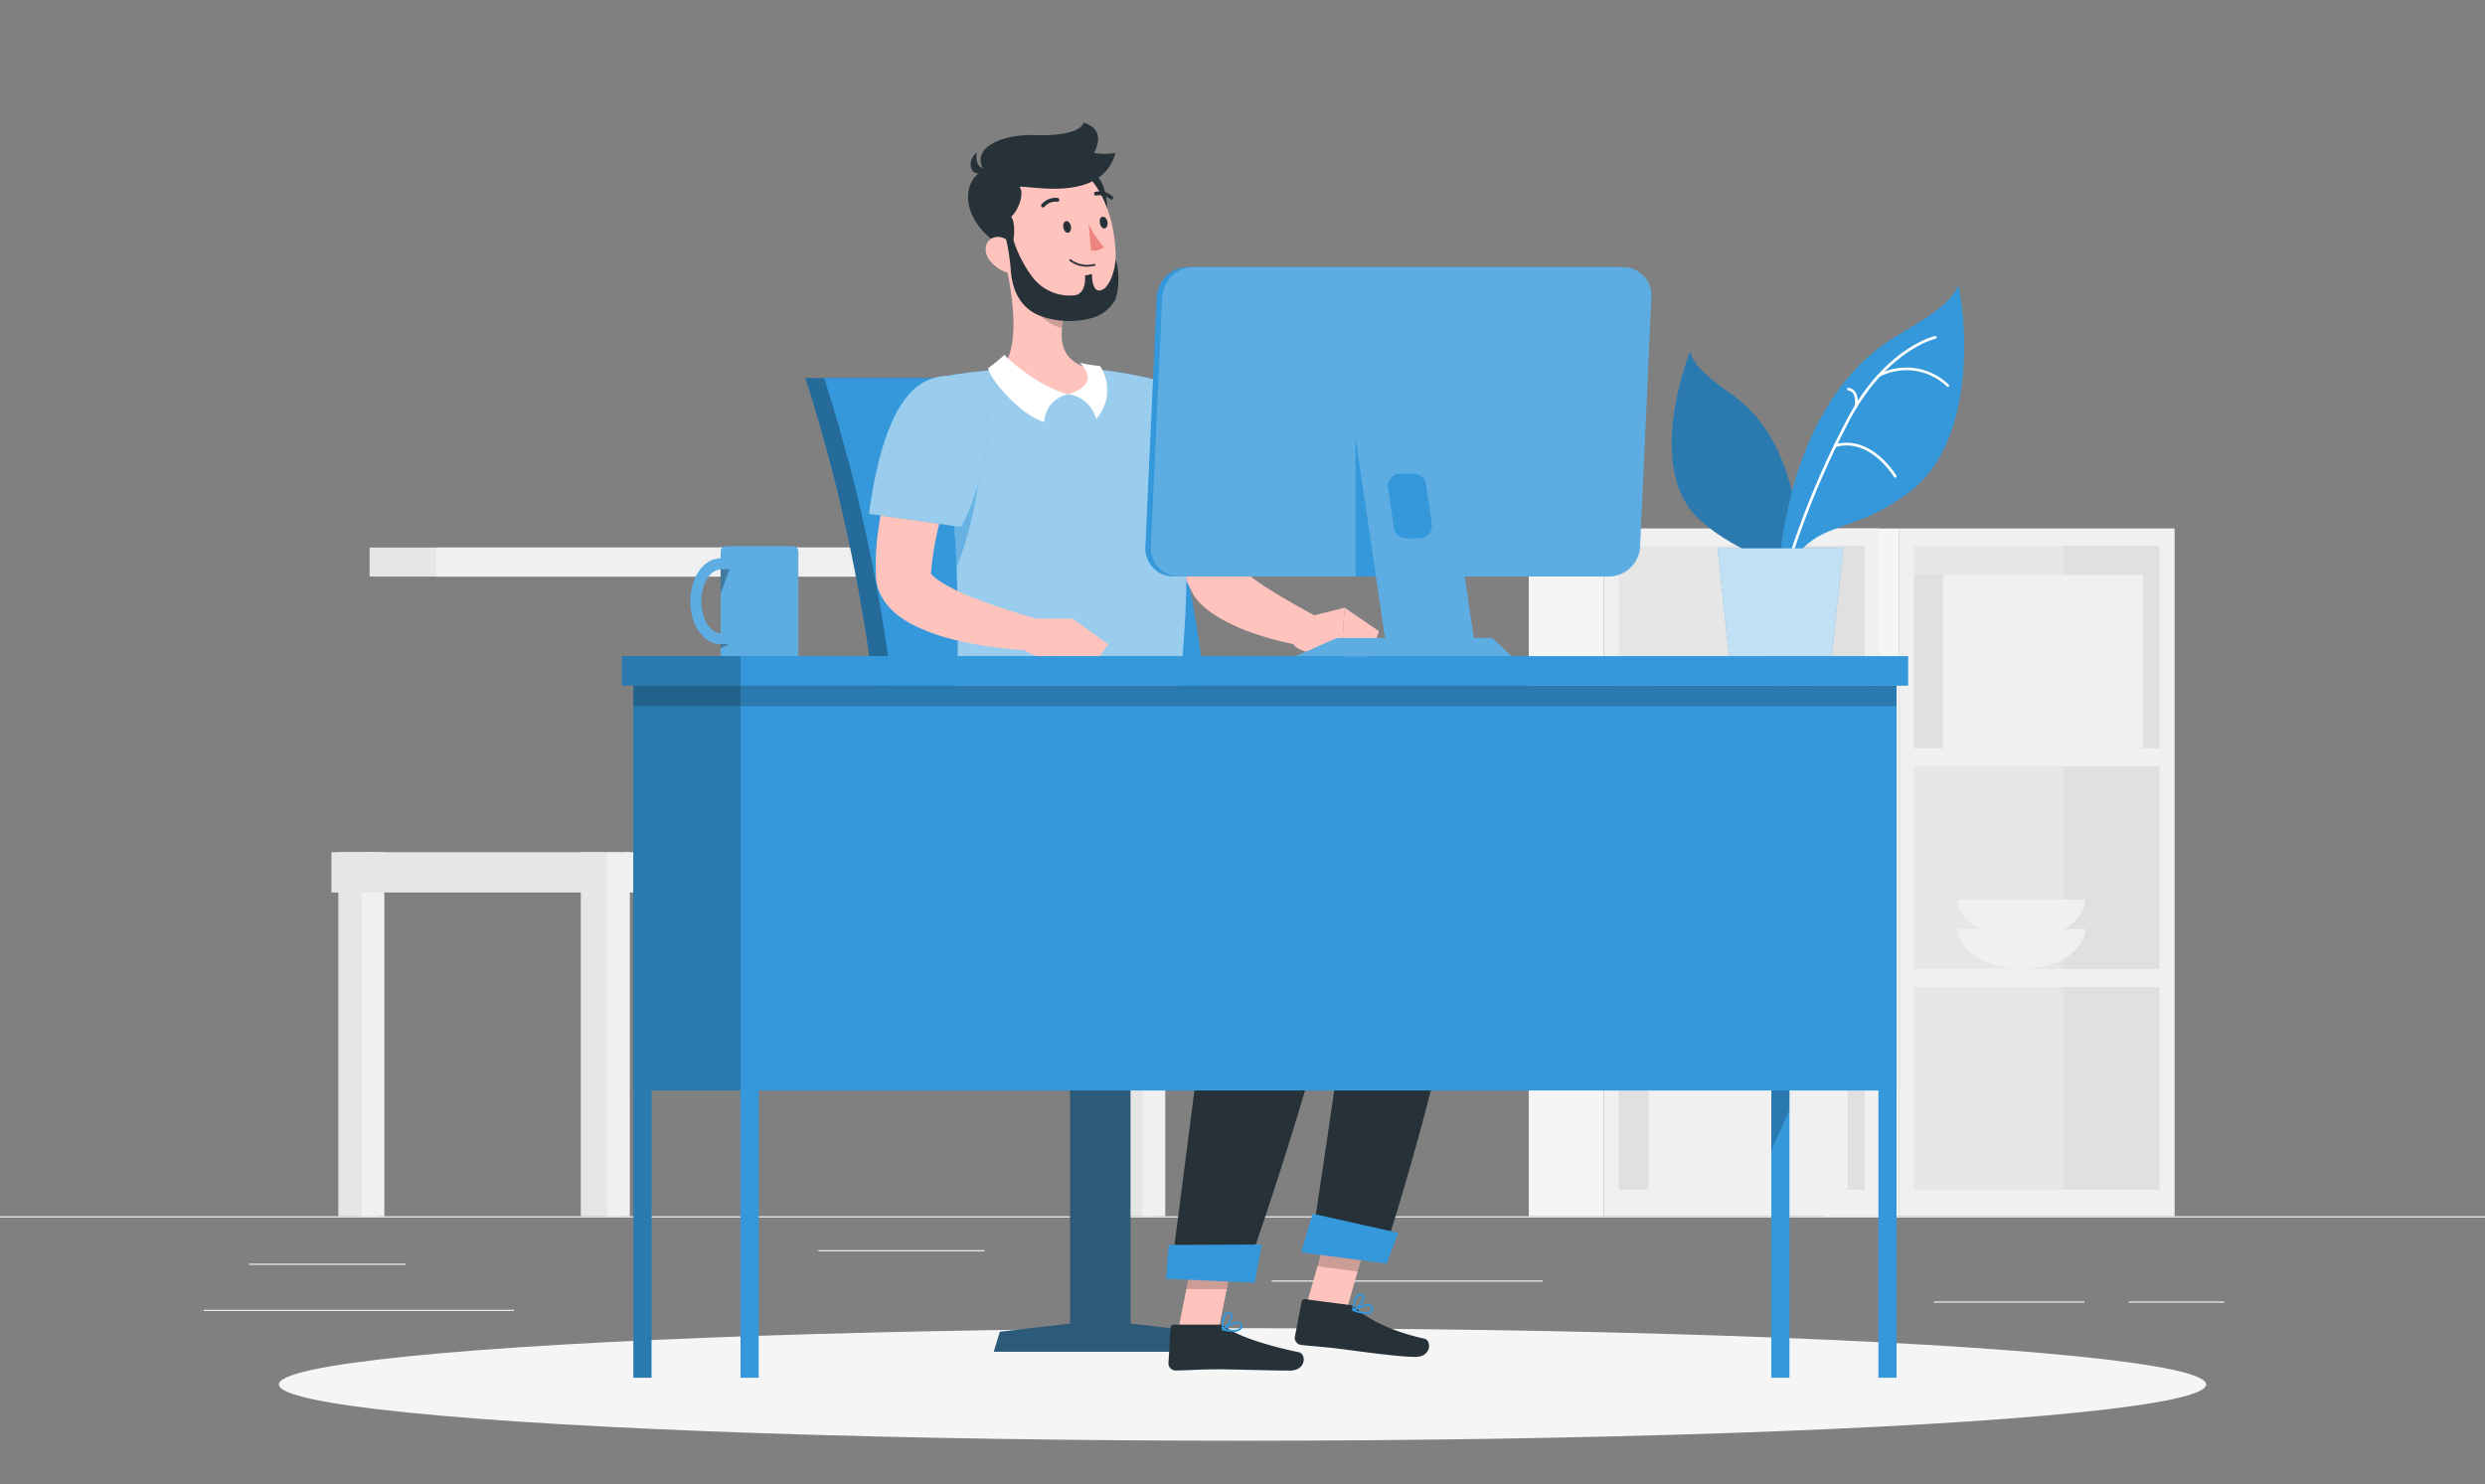 <?xml version="1.0" encoding="UTF-8"?> <svg xmlns="http://www.w3.org/2000/svg" viewBox="0 0 500 298.67"><rect x="0" y="0" width="500" height="298.67" fill="#808080" stroke="none"/> <defs> <style>.cls-1{fill:#ebebeb;}.cls-2{fill:#e6e6e6;}.cls-3{fill:#f0f0f0;}.cls-4{fill:#e0e0e0;}.cls-5{fill:#f5f5f5;}.cls-6{fill:#fafafa;}.cls-7{fill:#263238;}.cls-14,.cls-8,.cls-9{fill:#3498db;}.cls-8{opacity:0.4;}.cls-10{opacity:0.3;}.cls-11{fill:#ffc3bd;}.cls-12,.cls-17,.cls-18{opacity:0.2;}.cls-13,.cls-15,.cls-17,.cls-19{fill:#fff;}.cls-13,.cls-14{opacity:0.5;}.cls-16{fill:#ed847e;}.cls-19{opacity:0.7;}</style> </defs> <title>novii-sotrudnik</title> <g id="Background_Complete" data-name="Background Complete"> <rect class="cls-1" y="244.73" width="500" height="0.25"></rect> <rect class="cls-1" x="50.1" y="254.26" width="31.57" height="0.25"></rect> <rect class="cls-1" x="164.67" y="251.54" width="33.41" height="0.25"></rect> <rect class="cls-1" x="40.98" y="263.54" width="62.43" height="0.25"></rect> <rect class="cls-1" x="428.31" y="261.86" width="19.23" height="0.25"></rect> <rect class="cls-1" x="389.11" y="261.86" width="30.29" height="0.25"></rect> <rect class="cls-1" x="255.87" y="257.64" width="54.56" height="0.25"></rect> <rect class="cls-2" x="74.37" y="110.17" width="148.38" height="5.85"></rect> <rect class="cls-3" x="87.8" y="110.17" width="151.74" height="5.85"></rect> <rect class="cls-3" x="340.59" y="147.77" width="138.4" height="55.51" transform="translate(585.32 -234.26) rotate(90)"></rect> <rect class="cls-2" x="389.42" y="105.46" width="40.74" height="49.42" transform="translate(539.96 -279.62) rotate(90)"></rect> <rect class="cls-2" x="389.42" y="149.86" width="40.74" height="49.42" transform="translate(584.36 -235.22) rotate(90)"></rect> <rect class="cls-2" x="389.42" y="194.26" width="40.74" height="49.42" transform="translate(628.76 -190.82) rotate(90)"></rect> <rect class="cls-4" x="404.41" y="120.45" width="40.74" height="19.44" transform="translate(554.96 -294.61) rotate(90)"></rect> <rect class="cls-4" x="404.41" y="164.85" width="40.74" height="19.44" transform="translate(599.35 -250.21) rotate(90)"></rect> <rect class="cls-4" x="404.41" y="209.25" width="40.74" height="19.44" transform="translate(643.75 -205.81) rotate(90)"></rect> <rect class="cls-5" x="305.3" y="168" width="138.4" height="15.07" transform="translate(550.03 -198.96) rotate(90)"></rect> <rect class="cls-3" x="281.24" y="147.77" width="138.4" height="55.51" transform="translate(525.97 -174.91) rotate(90)"></rect> <rect class="cls-2" x="330.07" y="105.46" width="40.74" height="49.42" transform="translate(480.61 -220.27) rotate(90)"></rect> <rect class="cls-2" x="330.07" y="149.86" width="40.74" height="49.42" transform="translate(525.01 -175.87) rotate(90)"></rect> <rect class="cls-2" x="330.07" y="194.26" width="40.74" height="49.42" transform="translate(569.41 -131.47) rotate(90)"></rect> <rect class="cls-4" x="345.06" y="120.45" width="40.74" height="19.44" transform="translate(495.6 -235.26) rotate(90)"></rect> <rect class="cls-4" x="345.06" y="164.85" width="40.74" height="19.44" transform="translate(540 -190.86) rotate(90)"></rect> <rect class="cls-4" x="345.06" y="209.25" width="40.74" height="19.44" transform="translate(584.4 -146.46) rotate(90)"></rect> <rect class="cls-5" x="245.95" y="168" width="138.4" height="15.07" transform="translate(490.68 -139.61) rotate(90)"></rect> <path class="cls-3" d="M394,186.94c0,4.42,5.72,8,12.77,8s12.76-3.58,12.76-8Z"></path> <path class="cls-3" d="M394,181c0,4.42,5.72,8,12.77,8s12.76-3.59,12.76-8Z"></path> <path class="cls-6" d="M333,142.54c0,4.42,7.15,8,16,8s16-3.58,16-8Z"></path> <path class="cls-6" d="M333,136.56c0,4.42,7.15,8,16,8s16-3.58,16-8Z"></path> <rect class="cls-3" x="331.67" y="204.47" width="40.13" height="34.87"></rect> <rect class="cls-4" x="325.73" y="204.47" width="5.94" height="34.87" transform="translate(657.4 443.81) rotate(-180)"></rect> <rect class="cls-3" x="391.02" y="115.68" width="40.13" height="34.87"></rect> <rect class="cls-4" x="385.08" y="115.68" width="5.94" height="34.87" transform="translate(776.1 266.22) rotate(-180)"></rect> <rect class="cls-2" x="224.59" y="171.48" width="7.79" height="73.26"></rect> <rect class="cls-3" x="229.87" y="171.48" width="4.59" height="73.25"></rect> <rect class="cls-3" x="125.31" y="171.48" width="110.57" height="8.11" transform="translate(361.19 351.06) rotate(-180)"></rect> <rect class="cls-2" x="68.08" y="171.48" width="7.79" height="73.26"></rect> <rect class="cls-3" x="72.74" y="171.48" width="4.59" height="73.26"></rect> <rect class="cls-2" x="66.69" y="171.48" width="55.29" height="8.11" transform="translate(188.67 351.06) rotate(-180)"></rect> <rect class="cls-2" x="116.86" y="171.48" width="7.79" height="73.25"></rect> <rect class="cls-3" x="122.14" y="171.48" width="4.59" height="73.26"></rect> </g> <g id="Shadow"> <ellipse id="_Path_" data-name="&lt;Path&gt;" class="cls-5" cx="250" cy="278.57" rx="193.89" ry="11.32"></ellipse> </g> <g id="Character"> <polygon class="cls-7" points="201.19 267.97 215.33 266.34 215.33 185.23 227.45 185.23 227.45 266.34 241.59 267.97 242.82 271.99 199.96 271.99 201.19 267.97"></polygon> <polygon class="cls-8" points="201.19 267.97 215.33 266.34 215.33 185.23 227.45 185.23 227.45 266.34 241.59 267.97 242.82 271.99 199.96 271.99 201.19 267.97"></polygon> <path class="cls-9" d="M225.05,76.08h-63a341.86,341.86,0,0,1,16.26,103.13h63A341.86,341.86,0,0,0,225.05,76.08Z"></path> <path class="cls-10" d="M225.05,76.08h-63a341.86,341.86,0,0,1,16.26,103.13h63A341.86,341.86,0,0,0,225.05,76.08Z"></path> <path class="cls-9" d="M228.83,76.08h-63A341.86,341.86,0,0,1,182.1,179.21h63A341.55,341.55,0,0,0,228.83,76.08Z"></path> <path class="cls-9" d="M192.73,188.88h89.18c-3.75-8.15-10.57-13.16-17.93-13.16H198.77Z"></path> <path class="cls-9" d="M174.61,188.88h43.06c-3.74-8.15-10.56-13.16-17.93-13.16H184.5c-7.36,0-11,4.26-9.89,13.16Z"></path> <path class="cls-10" d="M174.61,188.88h43.06c-3.74-8.15-10.56-13.16-17.93-13.16H184.5c-7.36,0-11,4.26-9.89,13.16Z"></path> <polygon class="cls-11" points="262.55 263.64 270.62 264.7 275.87 246.42 267.8 245.36 262.55 263.64"></polygon> <path class="cls-7" d="M271.63,262.6l-9.05-1.19a.57.57,0,0,0-.67.47L260.53,269a1.43,1.43,0,0,0,1.22,1.61c3.16.36,4.69.38,8.67.9,2.45.32,10.88,1.5,14.29,1.52s3.34-3.36,1.89-3.67c-6.47-1.41-11.6-4-13.64-6.08A2.3,2.3,0,0,0,271.63,262.6Z"></path> <polygon class="cls-12" points="267.8 245.37 275.87 246.43 273.16 255.85 265.09 254.79 267.8 245.37"></polygon> <path class="cls-7" d="M236.08,146.44s63.25,4.52,60.7,27.7c-3.67,33.31-18,77-18,77l-14.67-2.52s6.18-40.35,9.44-66.3c-15.78-6.55-58.58-.28-63.6-13.91a44.61,44.61,0,0,1-1.89-22Z"></path> <path class="cls-10" d="M266.9,165.73s-1.54,6.88-2.59,14.36a.7.7,0,0,0,.14,0c.55.07,1.1.16,1.62.25l.83.15.93.18a34.29,34.29,0,0,1,3.76,1c.3.09.57.19.85.29s.73.26,1.07.4c-.37,3-1.65,6.91-1.66,10.33C285.92,176.06,274.32,165.73,266.9,165.73Z"></path> <polygon class="cls-9" points="261.81 252 279.02 254.26 281.34 248.07 264.11 244.21 261.81 252"></polygon> <path class="cls-9" d="M275.88,264.15a1.06,1.06,0,0,0,.37-1,.74.74,0,0,0-.37-.59c-.94-.52-3.42.74-3.7.89a.19.19,0,0,0-.11.18.2.2,0,0,0,.13.16,9.11,9.11,0,0,0,2.11.57A2.2,2.2,0,0,0,275.88,264.15Zm-.18-1.25a.34.34,0,0,1,.17.29.7.7,0,0,1-.22.66c-.43.32-1.5.23-2.9-.25C273.76,263.13,275.19,262.62,275.7,262.9Z"></path> <path class="cls-9" d="M272.34,263.8c.86-.37,2.29-1.9,2.22-2.8a.74.74,0,0,0-.61-.66,1,1,0,0,0-.83.16c-.92.68-1,3-1.05,3.12a.18.18,0,0,0,.09.16.11.11,0,0,0,.08,0A.17.17,0,0,0,272.34,263.8Zm1.52-3.09c.27.07.31.21.32.32.05.59-.92,1.77-1.7,2.27a4.31,4.31,0,0,1,.86-2.5.6.6,0,0,1,.43-.11Z"></path> <path class="cls-11" d="M227.32,83.88c.7,3.14,1.55,6.06,2.4,9.06s1.81,5.93,2.85,8.87,2.13,5.86,3.32,8.76,2.52,5.78,4,8.64l.26.5.1.15a13.36,13.36,0,0,0,3.16,3.18,24,24,0,0,0,2.95,1.85,41,41,0,0,0,5.7,2.47q2.84,1,5.67,1.68a54,54,0,0,0,5.77,1.12l1.86-5.81-4.75-2.67c-1.57-.89-3.12-1.78-4.6-2.71a46.59,46.59,0,0,1-4.14-2.81,12.07,12.07,0,0,1-1.59-1.4c-.41-.43-.71-.85-.65-.88l.36.65c-1.09-2.66-2.09-5.38-3.06-8.14S245,100.82,244.16,98s-1.7-5.67-2.51-8.51-1.6-5.76-2.35-8.5Z"></path> <path class="cls-9" d="M240.54,81.72c6.61,7.58,11,18.2,11,18.2l-17.28,10.41c-5-6.08-11.22-22.18-11.47-27.61C222.38,74.38,233.42,73.54,240.54,81.72Z"></path> <path class="cls-13" d="M240.54,81.72c6.61,7.58,11,18.2,11,18.2l-17.28,10.41c-5-6.08-11.22-22.18-11.47-27.61C222.38,74.38,233.42,73.54,240.54,81.72Z"></path> <path class="cls-14" d="M234.45,89.46c3.77,3.17,6.45,9.76,7.62,16.15l-7.83,4.72c-2.47-3-5.24-8.46-7.44-13.88C228.56,91.08,231.12,86.65,234.45,89.46Z"></path> <polygon class="cls-11" points="236.89 268.51 245.02 268.51 248.75 249.68 240.62 249.68 236.89 268.51"></polygon> <path class="cls-7" d="M245.28,266.53h-9.14a.58.58,0,0,0-.6.56l-.44,7.22a1.44,1.44,0,0,0,1.42,1.45c3.18-.05,4.7-.24,8.72-.24,2.47,0,10.85.26,14.26.26s3.32-3.38,1.87-3.68c-6.48-1.37-12.4-3.26-14.69-5.07A2.35,2.35,0,0,0,245.28,266.53Z"></path> <polygon class="cls-12" points="240.62 249.69 248.75 249.69 246.82 259.39 238.69 259.39 240.62 249.69"></polygon> <path class="cls-7" d="M220.15,146.44s53.6,4.52,52.28,27.8c-1.44,25.49-22.08,82.81-22.08,82.81H235.46s6.74-51.86,10-77.81c-15.11,0-46.46,2.84-51.48-10.79a40,40,0,0,1-1.43-21.6Z"></path> <polygon class="cls-9" points="234.61 257.29 252.47 258.1 253.85 250.42 235.16 250.49 234.61 257.29"></polygon> <path class="cls-9" d="M249.68,267.52a1,1,0,0,0,.24-1,.71.71,0,0,0-.44-.53c-1-.39-3.29,1.18-3.55,1.36a.18.18,0,0,0-.08.19.19.19,0,0,0,.14.15,10.65,10.65,0,0,0,2.17.29A2.17,2.17,0,0,0,249.68,267.52Zm-.34-1.21a.34.34,0,0,1,.21.26.7.7,0,0,1-.13.68c-.38.38-1.45.42-2.91.13C247.46,266.78,248.81,266.1,249.34,266.31Z"></path> <path class="cls-9" d="M246.13,267.64c.81-.49,2-2.18,1.84-3.07a.73.73,0,0,0-.69-.57.94.94,0,0,0-.8.26c-.82.79-.64,3.13-.63,3.23a.16.16,0,0,0,.1.15.13.13,0,0,0,.08,0Zm1.1-3.27c.28,0,.34.17.37.28.12.58-.69,1.87-1.4,2.47a4.27,4.27,0,0,1,.54-2.59.56.56,0,0,1,.41-.16Z"></path> <path class="cls-11" d="M261.46,124.55l9.09-2.28-.64,9.72s-9,0-9.76-2.64Z"></path> <polygon class="cls-11" points="277.46 127.01 275.32 133.11 269.91 131.99 270.55 122.27 277.46 127.01"></polygon> <path class="cls-9" d="M236,146.85H192.55c-.31-3.88.59-16.51-.08-32.6a206.61,206.61,0,0,0-4.32-35.47c-.2-.87-.4-1.74-.61-2.62,0,0,2.21-.45,5.37-.91,2.62-.38,5.91-.78,9.13-.93a162.64,162.64,0,0,1,18.48,0c2.84.26,5.62.73,7.83,1.16,2.83.57,4.5,1.06,4.5,1.06S243.56,101.13,236,146.85Z"></path> <path class="cls-13" d="M236,146.85H192.55c-.31-3.88.59-16.51-.08-32.6a206.61,206.61,0,0,0-4.32-35.47c-.2-.87-.4-1.74-.61-2.62,0,0,2.21-.45,5.37-.91,2.62-.38,5.91-.78,9.13-.93a162.64,162.64,0,0,1,18.48,0c2.84.26,5.62.73,7.83,1.16,2.83.57,4.5,1.06,4.5,1.06S243.56,101.13,236,146.85Z"></path> <path class="cls-14" d="M192.47,114.25a206.39,206.39,0,0,0-4.32-35.46c2.9-.26,7.87,0,8.69,4.72C197.73,88.56,197.8,100.34,192.47,114.25Z"></path> <path class="cls-11" d="M184.78,81.79c-.42.77-.71,1.35-1,2s-.61,1.3-.9,2c-.58,1.31-1.13,2.61-1.65,3.94a79.59,79.59,0,0,0-2.69,8.12,69.79,69.79,0,0,0-1.79,8.51,50.74,50.74,0,0,0-.52,8.94v.28l0,.57a9.79,9.79,0,0,0,.89,3.36,11.27,11.27,0,0,0,2.19,3.09,18,18,0,0,0,4.57,3.22,39.33,39.33,0,0,0,8.53,3,74.65,74.65,0,0,0,8.3,1.49,79.06,79.06,0,0,0,8.32.6l.82-6c-4.94-1.46-10-3-14.61-4.89a36.18,36.18,0,0,1-6.23-3.14,7.13,7.13,0,0,1-1.8-1.58c-.13-.2-.13-.3-.06-.21a.79.79,0,0,1,.12.26,1.17,1.17,0,0,1,.05.2s0,.11,0,.07l0-.22a58.7,58.7,0,0,1,2.87-14.06c.76-2.35,1.61-4.7,2.54-7,.45-1.16.93-2.31,1.43-3.45l.77-1.69.73-1.58Z"></path> <path class="cls-9" d="M187.54,76.16c7.92-2.5,13,3.83,10.8,14.81s-5,15.06-5,15.06l-18.52-2.63C176.33,92.65,179.44,78.72,187.54,76.16Z"></path> <path class="cls-13" d="M187.54,76.16c7.92-2.5,13,3.83,10.8,14.81s-5,15.06-5,15.06l-18.52-2.63C176.33,92.65,179.44,78.72,187.54,76.16Z"></path> <path class="cls-11" d="M202.44,53.59l4.94,4.1,6.74,5.6a21.92,21.92,0,0,0-.43,2.72c-.36,3.65.58,7,5.95,8.24,0,0,5.29,4.94-5.28,5.09s-13-5-13-5C205.35,70.39,203.81,59.55,202.44,53.59Z"></path> <path class="cls-15" d="M202.08,71.4s5.52,5.78,12.8,7.94a5.92,5.92,0,0,0-4.76,5.59c-5.23-1.55-11.44-9.42-11.27-10.88A32.22,32.22,0,0,0,202.08,71.4Z"></path> <path class="cls-15" d="M217.23,73s4.94,4.15-2.35,6.31a6.66,6.66,0,0,1,5.66,5,8.74,8.74,0,0,0,.8-10.66A32.26,32.26,0,0,1,217.23,73Z"></path> <path class="cls-12" d="M214.12,63.29a21.92,21.92,0,0,0-.43,2.72c-2.51-.51-5.87-3.18-6.22-5.75a12.21,12.21,0,0,1-.09-2.57Z"></path> <path class="cls-7" d="M220.57,35.33c3.32,2.74,2.72,13.38-.47,12.4S215.09,30.82,220.57,35.33Z"></path> <path class="cls-11" d="M200.4,45c1.72,7.9,2.32,12.6,7,16.21a10.52,10.52,0,0,0,17-7.57c.61-7.36-2.31-19.05-10.62-21.29A10.64,10.64,0,0,0,200.4,45Z"></path> <path class="cls-7" d="M203,50.45c1.28-1.57,1.37-5.59.46-6.87,1.37-1.1,2.74-4.62,1.68-6,2.68-.18,16.55,3.15,19.31-6.81a12.91,12.91,0,0,1-4.34,0S223,26.09,218,24.69c-.73,2.38-6.76,2.62-9.75,2.5-6.13-.25-13.12,2.31-10.29,7.07C193.41,36.21,192.68,44.9,203,50.45Z"></path> <path class="cls-7" d="M199,33.94s-3.06.64-2.47-3.27C194,32.82,195.62,36.72,199,33.94Z"></path> <path class="cls-11" d="M199.11,52.36a7.22,7.22,0,0,0,4.34,2.69c2.24.39,2.92-1.66,1.93-3.66-.89-1.8-3.13-4.17-5.19-3.66S197.78,50.62,199.11,52.36Z"></path> <path class="cls-7" d="M203.72,47.66a24.92,24.92,0,0,0,4,8.07,9.43,9.43,0,0,0,8.16,3.72c2.87-.06,2.43-4,2.43-4l1.41-.32s-.15,4.88,2.65,2.81a7.42,7.42,0,0,0,1.57-3,9.84,9.84,0,0,0,.5-2.68h0c.68,1.07.93,5.86-.11,8.14a7.65,7.65,0,0,1-4.48,3.54,17.23,17.23,0,0,1-10.51-.36c-5.1-2-5.84-6.92-6-9.72a45.71,45.71,0,0,0-1-6.17Z"></path> <path class="cls-7" d="M213.94,45.75c.1.65.52,1.13.95,1.08s.69-.61.59-1.26-.53-1.13-.95-1.08S213.84,45.1,213.94,45.75Z"></path> <path class="cls-7" d="M221.3,44.88c.1.65.52,1.13.95,1.08s.69-.62.59-1.27-.53-1.13-1-1.08S221.2,44.23,221.3,44.88Z"></path> <path class="cls-16" d="M219.05,45.14a21,21,0,0,0,3.08,4.62,3.18,3.18,0,0,1-2.62.64Z"></path> <path class="cls-7" d="M219.5,53.6a5.71,5.71,0,0,1-4.29-1.11.19.19,0,0,1,0-.27.18.18,0,0,1,.27,0,5.44,5.44,0,0,0,4.69.88.18.18,0,0,1,.23.13.19.19,0,0,1-.13.24C220,53.52,219.74,53.56,219.5,53.6Z"></path> <path class="cls-7" d="M209.76,41.73a.38.38,0,0,1-.17-.08.39.39,0,0,1,0-.55,3.7,3.7,0,0,1,3.23-1.27.38.38,0,0,1,.32.44.4.4,0,0,1-.45.32,2.94,2.94,0,0,0-2.53,1A.37.37,0,0,1,209.76,41.73Z"></path> <path class="cls-7" d="M223.72,40.16a.38.38,0,0,1-.35-.08,3.18,3.18,0,0,0-2.74-.74.39.39,0,0,1-.48-.27.38.38,0,0,1,.27-.47h0a4,4,0,0,1,3.44.89.37.37,0,0,1,0,.54A.35.35,0,0,1,223.72,40.16Z"></path> <path class="cls-11" d="M208.32,124.49h7.51l-3.64,8s-7.38-.11-7-3.92Z"></path> <polygon class="cls-11" points="222.99 129.65 219.14 134.84 212.19 132.49 215.83 124.49 222.99 129.65"></polygon> </g> <g id="Desk"> <rect class="cls-9" x="149" y="137.96" width="3.65" height="139.26"></rect> <rect class="cls-9" x="127.44" y="137.96" width="3.65" height="139.26"></rect> <rect class="cls-12" x="127.44" y="137.96" width="3.65" height="139.26"></rect> <rect class="cls-9" x="356.4" y="137.96" width="3.65" height="139.26"></rect> <polygon class="cls-12" points="360.05 137.97 356.4 137.97 356.4 231.53 360.05 223.37 360.05 137.97"></polygon> <rect class="cls-9" x="377.95" y="137.96" width="3.65" height="139.26"></rect> <rect class="cls-9" x="149" y="137.96" width="232.61" height="81.46"></rect> <rect class="cls-9" x="149" y="132.02" width="234.94" height="5.95"></rect> <rect class="cls-9" x="127.44" y="137.96" width="21.55" height="81.46" transform="translate(276.44 357.39) rotate(-180)"></rect> <rect class="cls-12" x="127.44" y="137.96" width="21.55" height="81.46" transform="translate(276.44 357.39) rotate(-180)"></rect> <rect class="cls-9" x="125.11" y="132.02" width="23.88" height="5.95" transform="translate(274.11 269.98) rotate(-180)"></rect> <rect class="cls-12" x="125.11" y="132.02" width="23.88" height="5.95" transform="translate(274.11 269.98) rotate(-180)"></rect> <rect class="cls-12" x="127.44" y="137.96" width="254.16" height="4.14"></rect> <path class="cls-9" d="M236.12,116h86.45a6.35,6.35,0,0,0,6.26-6l2.28-50.24a5.68,5.68,0,0,0-5.71-6H239a6.34,6.34,0,0,0-6.25,6l-2.29,50.24A5.68,5.68,0,0,0,236.12,116Z"></path> <path class="cls-9" d="M237.28,116h86.45a6.35,6.35,0,0,0,6.26-6l2.28-50.24a5.68,5.68,0,0,0-5.71-6H240.11a6.34,6.34,0,0,0-6.25,6l-2.29,50.24A5.68,5.68,0,0,0,237.28,116Z"></path> <path class="cls-17" d="M237.28,116h86.45a6.35,6.35,0,0,0,6.26-6l2.28-50.24a5.68,5.68,0,0,0-5.71-6H240.11a6.34,6.34,0,0,0-6.25,6l-2.29,50.24A5.68,5.68,0,0,0,237.28,116Z"></path> <rect class="cls-9" x="272.74" y="85.68" width="16.51" height="30.36" transform="translate(561.99 201.71) rotate(-180)"></rect> <path class="cls-9" d="M271.91,82.43,279.2,132h17.86l-7.29-49.57Zm9.85,12.88h2.69a2.5,2.5,0,0,1,2.47,2.14l1.18,8a2.51,2.51,0,0,1-2.48,2.87h-2.69a2.5,2.5,0,0,1-2.47-2.14l-1.18-8A2.51,2.51,0,0,1,281.76,95.31Z"></path> <path class="cls-17" d="M271.91,82.43,279.2,132h17.86l-7.29-49.57Zm9.85,12.88h2.69a2.5,2.5,0,0,1,2.47,2.14l1.18,8a2.51,2.51,0,0,1-2.48,2.87h-2.69a2.5,2.5,0,0,1-2.47-2.14l-1.18-8A2.51,2.51,0,0,1,281.76,95.31Z"></path> <polygon class="cls-9" points="269.02 128.38 300.28 128.38 304.12 132.02 260.71 132.02 269.02 128.38"></polygon> <polygon class="cls-17" points="269.02 128.38 300.28 128.38 304.12 132.02 260.71 132.02 269.02 128.38"></polygon> <path class="cls-9" d="M361.34,120.9c1.76-1,1.16-10.62.39-16.12-.94-6.65-3.74-18.42-12.64-24.94-4.24-3.11-8.29-5.75-9-9.1-1.3,3-8.69,24.25,1.85,33.79C350.86,112.61,357.47,110.8,361.34,120.9Z"></path> <g class="cls-18"> <path d="M361.34,120.9c1.76-1,1.16-10.62.39-16.12-.94-6.65-3.74-18.42-12.64-24.94-4.24-3.11-8.29-5.75-9-9.1-1.3,3-8.69,24.25,1.85,33.79C350.86,112.61,357.47,110.8,361.34,120.9Z"></path> </g> <path class="cls-9" d="M359,115.44c-2-1.14.3-12.35,2.18-18.74,2.27-7.72,7.73-21.36,20-28.82,5.84-3.56,11.36-6.57,12.8-10.46,1.14,3.47,4.8,30.81-10,41.76C371.43,108.45,365.55,103.76,359,115.44Z"></path> <path class="cls-15" d="M360.05,112.94a.29.29,0,0,0,.27-.2,174,174,0,0,1,11.43-27.41c7.5-14.76,17.59-17.15,17.69-17.18a.27.27,0,0,0-.12-.53c-.11,0-10.43,2.45-18.06,17.46a174.08,174.08,0,0,0-11.47,27.51.27.27,0,0,0,.19.34Z"></path> <path class="cls-15" d="M391.9,77.85a.27.27,0,0,0,.19-.08.28.28,0,0,0,0-.39A12.31,12.31,0,0,0,378,75.29a.27.27,0,0,0-.12.37.27.27,0,0,0,.36.12,11.76,11.76,0,0,1,13.51,2A.27.27,0,0,0,391.9,77.85Z"></path> <path class="cls-15" d="M381.33,96.09a.35.35,0,0,0,.14,0,.29.29,0,0,0,.1-.38c-.05-.08-5-8.34-12.33-6.31a.27.27,0,0,0-.19.33.28.28,0,0,0,.34.2c6.91-1.92,11.66,6,11.7,6.06A.27.27,0,0,0,381.33,96.09Z"></path> <path class="cls-15" d="M373.4,82.08a.29.29,0,0,0,.27-.21,4.13,4.13,0,0,0-.26-2.84,2.11,2.11,0,0,0-1.44-1,.27.27,0,0,0-.32.22.27.27,0,0,0,.21.32,1.55,1.55,0,0,1,1.08.7,3.65,3.65,0,0,1,.2,2.41.28.28,0,0,0,.19.34Z"></path> <polygon class="cls-9" points="345.57 110.33 370.88 110.33 368.55 131.99 347.9 131.99 345.57 110.33"></polygon> <polygon class="cls-19" points="345.57 110.33 370.88 110.33 368.55 131.99 347.9 131.99 345.57 110.33"></polygon> <path class="cls-9" d="M138.92,121c0,4.83,2.67,8.61,6.07,8.61V132h15.64V111a1.09,1.09,0,0,0-1.09-1.09H146.08A1.09,1.09,0,0,0,145,111v1.35C141.59,112.36,138.92,116.14,138.92,121Zm2.19,0c0-3.48,1.78-6.42,3.88-6.42v12.84C142.89,127.39,141.11,124.45,141.11,121Z"></path> <path class="cls-17" d="M138.92,121c0,4.83,2.67,8.61,6.07,8.61V132h15.64V111a1.09,1.09,0,0,0-1.09-1.09H146.08A1.09,1.09,0,0,0,145,111v1.35C141.59,112.36,138.92,116.14,138.92,121Zm2.19,0c0-3.48,1.78-6.42,3.88-6.42v12.84C142.89,127.39,141.11,124.45,141.11,121Z"></path> <polygon class="cls-10" points="144.99 114.55 146.77 114.55 144.99 119.49 144.99 114.55"></polygon> <polygon class="cls-10" points="144.99 129.58 146.77 129.58 144.99 130.41 144.99 129.58"></polygon> </g> </svg> 